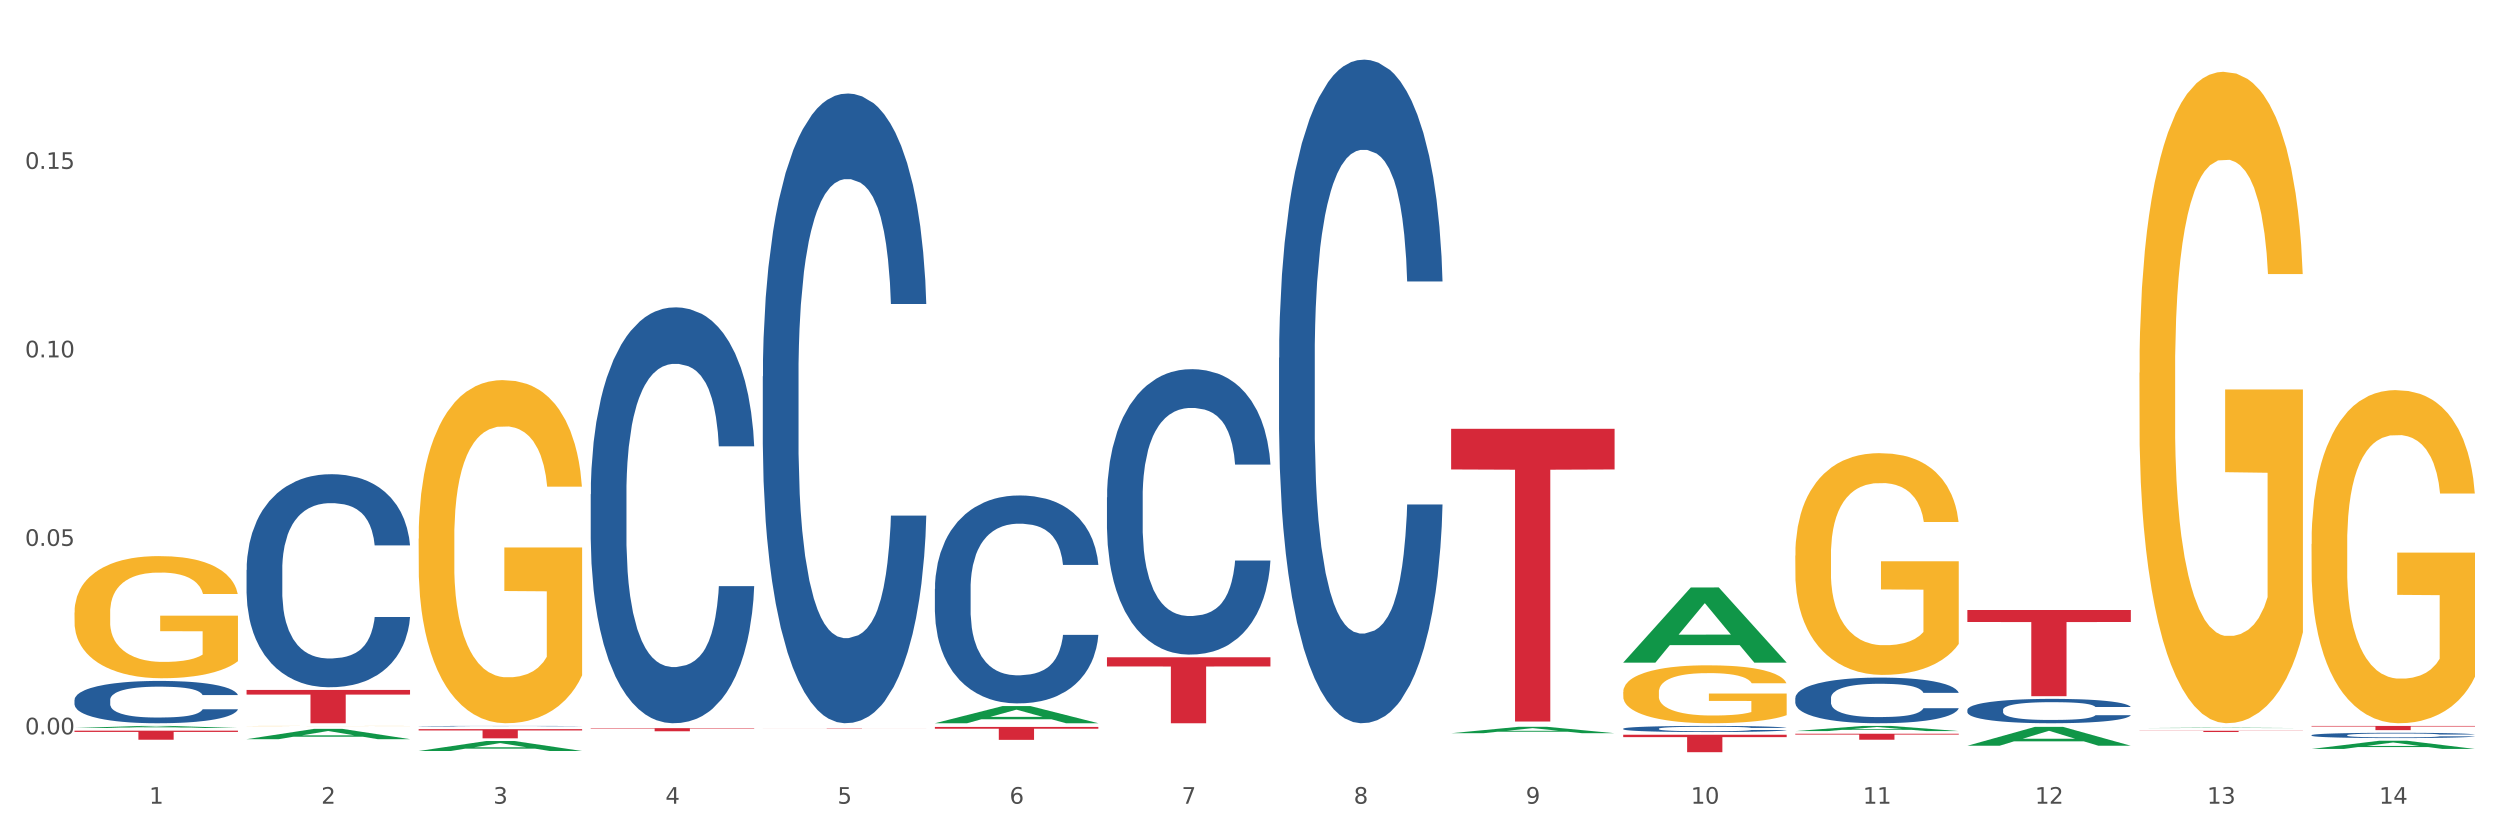 <?xml version="1.0" encoding="utf-8" standalone="no"?>
<!DOCTYPE svg PUBLIC "-//W3C//DTD SVG 1.1//EN"
  "http://www.w3.org/Graphics/SVG/1.1/DTD/svg11.dtd">
<svg xmlns:xlink="http://www.w3.org/1999/xlink" width="1080pt" height="360pt" viewBox="0 0 1080 360" xmlns="http://www.w3.org/2000/svg" version="1.1">
 <rect x="0" y="0" width="1080" height="360" fill="#333333" stroke="none"/>
 <defs>
  <style type="text/css">*{stroke-linejoin: round; stroke-linecap: butt}</style>
 </defs>
 <g id="figure_1">
  <g id="patch_1">
   <path d="M 0 360 
L 1080 360 
L 1080 0 
L 0 0 
z
" style="fill: #ffffff; stroke: #ffffff; stroke-linejoin: miter"/>
  </g>
  <g id="axes_1">
   <g id="matplotlib.axis_1">
    <g id="xtick_1">
     <g id="text_1">
      <!-- 1 -->
      <g style="fill: #4d4d4d" transform="translate(64.432 347.204) scale(0.096 -0.096)">
       <defs>
        <path id="DejaVuSans-31" d="M 794 531 
L 1825 531 
L 1825 4091 
L 703 3866 
L 703 4441 
L 1819 4666 
L 2450 4666 
L 2450 531 
L 3481 531 
L 3481 0 
L 794 0 
L 794 531 
z
" transform="scale(0.016)"/>
       </defs>
       <use xlink:href="#DejaVuSans-31"/>
      </g>
     </g>
    </g>
    <g id="xtick_2">
     <g id="text_2">
      <!-- 2 -->
      <g style="fill: #4d4d4d" transform="translate(138.771 347.204) scale(0.096 -0.096)">
       <defs>
        <path id="DejaVuSans-32" d="M 1228 531 
L 3431 531 
L 3431 0 
L 469 0 
L 469 531 
Q 828 903 1448 1529 
Q 2069 2156 2228 2338 
Q 2531 2678 2651 2914 
Q 2772 3150 2772 3378 
Q 2772 3750 2511 3984 
Q 2250 4219 1831 4219 
Q 1534 4219 1204 4116 
Q 875 4013 500 3803 
L 500 4441 
Q 881 4594 1212 4672 
Q 1544 4750 1819 4750 
Q 2544 4750 2975 4387 
Q 3406 4025 3406 3419 
Q 3406 3131 3298 2873 
Q 3191 2616 2906 2266 
Q 2828 2175 2409 1742 
Q 1991 1309 1228 531 
z
" transform="scale(0.016)"/>
       </defs>
       <use xlink:href="#DejaVuSans-32"/>
      </g>
     </g>
    </g>
    <g id="xtick_3">
     <g id="text_3">
      <!-- 3 -->
      <g style="fill: #4d4d4d" transform="translate(213.109 347.204) scale(0.096 -0.096)">
       <defs>
        <path id="DejaVuSans-33" d="M 2597 2516 
Q 3050 2419 3304 2112 
Q 3559 1806 3559 1356 
Q 3559 666 3084 287 
Q 2609 -91 1734 -91 
Q 1441 -91 1130 -33 
Q 819 25 488 141 
L 488 750 
Q 750 597 1062 519 
Q 1375 441 1716 441 
Q 2309 441 2620 675 
Q 2931 909 2931 1356 
Q 2931 1769 2642 2001 
Q 2353 2234 1838 2234 
L 1294 2234 
L 1294 2753 
L 1863 2753 
Q 2328 2753 2575 2939 
Q 2822 3125 2822 3475 
Q 2822 3834 2567 4026 
Q 2313 4219 1838 4219 
Q 1578 4219 1281 4162 
Q 984 4106 628 3988 
L 628 4550 
Q 988 4650 1302 4700 
Q 1616 4750 1894 4750 
Q 2613 4750 3031 4423 
Q 3450 4097 3450 3541 
Q 3450 3153 3228 2886 
Q 3006 2619 2597 2516 
z
" transform="scale(0.016)"/>
       </defs>
       <use xlink:href="#DejaVuSans-33"/>
      </g>
     </g>
    </g>
    <g id="xtick_4">
     <g id="text_4">
      <!-- 4 -->
      <g style="fill: #4d4d4d" transform="translate(287.448 347.204) scale(0.096 -0.096)">
       <defs>
        <path id="DejaVuSans-34" d="M 2419 4116 
L 825 1625 
L 2419 1625 
L 2419 4116 
z
M 2253 4666 
L 3047 4666 
L 3047 1625 
L 3713 1625 
L 3713 1100 
L 3047 1100 
L 3047 0 
L 2419 0 
L 2419 1100 
L 313 1100 
L 313 1709 
L 2253 4666 
z
" transform="scale(0.016)"/>
       </defs>
       <use xlink:href="#DejaVuSans-34"/>
      </g>
     </g>
    </g>
    <g id="xtick_5">
     <g id="text_5">
      <!-- 5 -->
      <g style="fill: #4d4d4d" transform="translate(361.787 347.204) scale(0.096 -0.096)">
       <defs>
        <path id="DejaVuSans-35" d="M 691 4666 
L 3169 4666 
L 3169 4134 
L 1269 4134 
L 1269 2991 
Q 1406 3038 1543 3061 
Q 1681 3084 1819 3084 
Q 2600 3084 3056 2656 
Q 3513 2228 3513 1497 
Q 3513 744 3044 326 
Q 2575 -91 1722 -91 
Q 1428 -91 1123 -41 
Q 819 9 494 109 
L 494 744 
Q 775 591 1075 516 
Q 1375 441 1709 441 
Q 2250 441 2565 725 
Q 2881 1009 2881 1497 
Q 2881 1984 2565 2268 
Q 2250 2553 1709 2553 
Q 1456 2553 1204 2497 
Q 953 2441 691 2322 
L 691 4666 
z
" transform="scale(0.016)"/>
       </defs>
       <use xlink:href="#DejaVuSans-35"/>
      </g>
     </g>
    </g>
    <g id="xtick_6">
     <g id="text_6">
      <!-- 6 -->
      <g style="fill: #4d4d4d" transform="translate(436.125 347.204) scale(0.096 -0.096)">
       <defs>
        <path id="DejaVuSans-36" d="M 2113 2584 
Q 1688 2584 1439 2293 
Q 1191 2003 1191 1497 
Q 1191 994 1439 701 
Q 1688 409 2113 409 
Q 2538 409 2786 701 
Q 3034 994 3034 1497 
Q 3034 2003 2786 2293 
Q 2538 2584 2113 2584 
z
M 3366 4563 
L 3366 3988 
Q 3128 4100 2886 4159 
Q 2644 4219 2406 4219 
Q 1781 4219 1451 3797 
Q 1122 3375 1075 2522 
Q 1259 2794 1537 2939 
Q 1816 3084 2150 3084 
Q 2853 3084 3261 2657 
Q 3669 2231 3669 1497 
Q 3669 778 3244 343 
Q 2819 -91 2113 -91 
Q 1303 -91 875 529 
Q 447 1150 447 2328 
Q 447 3434 972 4092 
Q 1497 4750 2381 4750 
Q 2619 4750 2861 4703 
Q 3103 4656 3366 4563 
z
" transform="scale(0.016)"/>
       </defs>
       <use xlink:href="#DejaVuSans-36"/>
      </g>
     </g>
    </g>
    <g id="xtick_7">
     <g id="text_7">
      <!-- 7 -->
      <g style="fill: #4d4d4d" transform="translate(510.464 347.204) scale(0.096 -0.096)">
       <defs>
        <path id="DejaVuSans-37" d="M 525 4666 
L 3525 4666 
L 3525 4397 
L 1831 0 
L 1172 0 
L 2766 4134 
L 525 4134 
L 525 4666 
z
" transform="scale(0.016)"/>
       </defs>
       <use xlink:href="#DejaVuSans-37"/>
      </g>
     </g>
    </g>
    <g id="xtick_8">
     <g id="text_8">
      <!-- 8 -->
      <g style="fill: #4d4d4d" transform="translate(584.803 347.204) scale(0.096 -0.096)">
       <defs>
        <path id="DejaVuSans-38" d="M 2034 2216 
Q 1584 2216 1326 1975 
Q 1069 1734 1069 1313 
Q 1069 891 1326 650 
Q 1584 409 2034 409 
Q 2484 409 2743 651 
Q 3003 894 3003 1313 
Q 3003 1734 2745 1975 
Q 2488 2216 2034 2216 
z
M 1403 2484 
Q 997 2584 770 2862 
Q 544 3141 544 3541 
Q 544 4100 942 4425 
Q 1341 4750 2034 4750 
Q 2731 4750 3128 4425 
Q 3525 4100 3525 3541 
Q 3525 3141 3298 2862 
Q 3072 2584 2669 2484 
Q 3125 2378 3379 2068 
Q 3634 1759 3634 1313 
Q 3634 634 3220 271 
Q 2806 -91 2034 -91 
Q 1263 -91 848 271 
Q 434 634 434 1313 
Q 434 1759 690 2068 
Q 947 2378 1403 2484 
z
M 1172 3481 
Q 1172 3119 1398 2916 
Q 1625 2713 2034 2713 
Q 2441 2713 2670 2916 
Q 2900 3119 2900 3481 
Q 2900 3844 2670 4047 
Q 2441 4250 2034 4250 
Q 1625 4250 1398 4047 
Q 1172 3844 1172 3481 
z
" transform="scale(0.016)"/>
       </defs>
       <use xlink:href="#DejaVuSans-38"/>
      </g>
     </g>
    </g>
    <g id="xtick_9">
     <g id="text_9">
      <!-- 9 -->
      <g style="fill: #4d4d4d" transform="translate(659.142 347.204) scale(0.096 -0.096)">
       <defs>
        <path id="DejaVuSans-39" d="M 703 97 
L 703 672 
Q 941 559 1184 500 
Q 1428 441 1663 441 
Q 2288 441 2617 861 
Q 2947 1281 2994 2138 
Q 2813 1869 2534 1725 
Q 2256 1581 1919 1581 
Q 1219 1581 811 2004 
Q 403 2428 403 3163 
Q 403 3881 828 4315 
Q 1253 4750 1959 4750 
Q 2769 4750 3195 4129 
Q 3622 3509 3622 2328 
Q 3622 1225 3098 567 
Q 2575 -91 1691 -91 
Q 1453 -91 1209 -44 
Q 966 3 703 97 
z
M 1959 2075 
Q 2384 2075 2632 2365 
Q 2881 2656 2881 3163 
Q 2881 3666 2632 3958 
Q 2384 4250 1959 4250 
Q 1534 4250 1286 3958 
Q 1038 3666 1038 3163 
Q 1038 2656 1286 2365 
Q 1534 2075 1959 2075 
z
" transform="scale(0.016)"/>
       </defs>
       <use xlink:href="#DejaVuSans-39"/>
      </g>
     </g>
    </g>
    <g id="xtick_10">
     <g id="text_10">
      <!-- 10 -->
      <g style="fill: #4d4d4d" transform="translate(730.426 347.204) scale(0.096 -0.096)">
       <defs>
        <path id="DejaVuSans-30" d="M 2034 4250 
Q 1547 4250 1301 3770 
Q 1056 3291 1056 2328 
Q 1056 1369 1301 889 
Q 1547 409 2034 409 
Q 2525 409 2770 889 
Q 3016 1369 3016 2328 
Q 3016 3291 2770 3770 
Q 2525 4250 2034 4250 
z
M 2034 4750 
Q 2819 4750 3233 4129 
Q 3647 3509 3647 2328 
Q 3647 1150 3233 529 
Q 2819 -91 2034 -91 
Q 1250 -91 836 529 
Q 422 1150 422 2328 
Q 422 3509 836 4129 
Q 1250 4750 2034 4750 
z
" transform="scale(0.016)"/>
       </defs>
       <use xlink:href="#DejaVuSans-31"/>
       <use xlink:href="#DejaVuSans-30" transform="translate(63.623 0)"/>
      </g>
     </g>
    </g>
    <g id="xtick_11">
     <g id="text_11">
      <!-- 11 -->
      <g style="fill: #4d4d4d" transform="translate(804.765 347.204) scale(0.096 -0.096)">
       <use xlink:href="#DejaVuSans-31"/>
       <use xlink:href="#DejaVuSans-31" transform="translate(63.623 0)"/>
      </g>
     </g>
    </g>
    <g id="xtick_12">
     <g id="text_12">
      <!-- 12 -->
      <g style="fill: #4d4d4d" transform="translate(879.104 347.204) scale(0.096 -0.096)">
       <use xlink:href="#DejaVuSans-31"/>
       <use xlink:href="#DejaVuSans-32" transform="translate(63.623 0)"/>
      </g>
     </g>
    </g>
    <g id="xtick_13">
     <g id="text_13">
      <!-- 13 -->
      <g style="fill: #4d4d4d" transform="translate(953.442 347.204) scale(0.096 -0.096)">
       <use xlink:href="#DejaVuSans-31"/>
       <use xlink:href="#DejaVuSans-33" transform="translate(63.623 0)"/>
      </g>
     </g>
    </g>
    <g id="xtick_14">
     <g id="text_14">
      <!-- 14 -->
      <g style="fill: #4d4d4d" transform="translate(1027.781 347.204) scale(0.096 -0.096)">
       <use xlink:href="#DejaVuSans-31"/>
       <use xlink:href="#DejaVuSans-34" transform="translate(63.623 0)"/>
      </g>
     </g>
    </g>
    <g id="xtick_15"/>
    <g id="xtick_16"/>
    <g id="xtick_17"/>
    <g id="xtick_18"/>
    <g id="xtick_19"/>
    <g id="xtick_20"/>
    <g id="xtick_21"/>
    <g id="xtick_22"/>
    <g id="xtick_23"/>
    <g id="xtick_24"/>
    <g id="xtick_25"/>
    <g id="xtick_26"/>
    <g id="xtick_27"/>
   </g>
   <g id="matplotlib.axis_2">
    <g id="ytick_1">
     <g id="text_15">
      <!-- 0.00 -->
      <g style="fill: #4d4d4d" transform="translate(10.8 317.243) scale(0.096 -0.096)">
       <defs>
        <path id="DejaVuSans-2e" d="M 684 794 
L 1344 794 
L 1344 0 
L 684 0 
L 684 794 
z
" transform="scale(0.016)"/>
       </defs>
       <use xlink:href="#DejaVuSans-30"/>
       <use xlink:href="#DejaVuSans-2e" transform="translate(63.623 0)"/>
       <use xlink:href="#DejaVuSans-30" transform="translate(95.41 0)"/>
       <use xlink:href="#DejaVuSans-30" transform="translate(159.033 0)"/>
      </g>
     </g>
    </g>
    <g id="ytick_2">
     <g id="text_16">
      <!-- 0.05 -->
      <g style="fill: #4d4d4d" transform="translate(10.8 235.813) scale(0.096 -0.096)">
       <use xlink:href="#DejaVuSans-30"/>
       <use xlink:href="#DejaVuSans-2e" transform="translate(63.623 0)"/>
       <use xlink:href="#DejaVuSans-30" transform="translate(95.41 0)"/>
       <use xlink:href="#DejaVuSans-35" transform="translate(159.033 0)"/>
      </g>
     </g>
    </g>
    <g id="ytick_3">
     <g id="text_17">
      <!-- 0.10 -->
      <g style="fill: #4d4d4d" transform="translate(10.8 154.384) scale(0.096 -0.096)">
       <use xlink:href="#DejaVuSans-30"/>
       <use xlink:href="#DejaVuSans-2e" transform="translate(63.623 0)"/>
       <use xlink:href="#DejaVuSans-31" transform="translate(95.41 0)"/>
       <use xlink:href="#DejaVuSans-30" transform="translate(159.033 0)"/>
      </g>
     </g>
    </g>
    <g id="ytick_4">
     <g id="text_18">
      <!-- 0.15 -->
      <g style="fill: #4d4d4d" transform="translate(10.8 72.954) scale(0.096 -0.096)">
       <use xlink:href="#DejaVuSans-30"/>
       <use xlink:href="#DejaVuSans-2e" transform="translate(63.623 0)"/>
       <use xlink:href="#DejaVuSans-31" transform="translate(95.41 0)"/>
       <use xlink:href="#DejaVuSans-35" transform="translate(159.033 0)"/>
      </g>
     </g>
    </g>
    <g id="ytick_5"/>
    <g id="ytick_6"/>
    <g id="ytick_7"/>
    <g id="ytick_8"/>
   </g>
   <g id="PolyCollection_1">
    <path d="M 32.175 314.5 
L 32.248 314.499 
L 61.37 313.596 
L 73.456 313.596 
L 102.797 314.502 
L 88.818 314.502 
L 82.484 314.291 
L 52.415 314.291 
L 52.197 314.294 
L 46.081 314.502 
L 32.175 314.502 
L 32.175 314.5 
L 56.201 314.165 
L 78.698 314.164 
L 67.559 313.789 
L 67.413 313.787 
L 67.267 313.79 
L 56.128 314.164 
L 56.201 314.165 
L 32.175 314.5 
z
" clip-path="url(#pe77078dd0e)" style="fill: #109648"/>
    <path d="M 329.53 314.781 
L 400.152 314.781 
L 400.152 314.8 
L 372.371 314.8 
L 372.371 314.922 
L 357.143 314.922 
L 357.143 314.8 
L 329.53 314.8 
L 329.53 314.781 
L 329.53 314.781 
z
" clip-path="url(#pe77078dd0e)" style="fill: #d62839"/>
    <path d="M 403.869 314.028 
L 474.49 314.028 
L 474.49 314.807 
L 446.71 314.813 
L 446.71 319.636 
L 431.481 319.636 
L 431.481 314.813 
L 403.869 314.807 
L 403.869 314.033 
L 403.869 314.028 
z
" clip-path="url(#pe77078dd0e)" style="fill: #d62839"/>
    <path d="M 478.207 283.944 
L 548.829 283.944 
L 548.829 287.905 
L 521.049 287.932 
L 521.049 312.444 
L 505.82 312.444 
L 505.82 287.932 
L 478.207 287.905 
L 478.207 283.971 
L 478.207 283.944 
z
" clip-path="url(#pe77078dd0e)" style="fill: #d62839"/>
    <path d="M 626.885 185.228 
L 697.506 185.228 
L 697.506 202.803 
L 669.726 202.921 
L 669.726 311.694 
L 654.497 311.694 
L 654.497 202.921 
L 626.885 202.803 
L 626.885 185.347 
L 626.885 185.228 
z
" clip-path="url(#pe77078dd0e)" style="fill: #d62839"/>
    <path d="M 701.223 317.393 
L 771.845 317.393 
L 771.845 318.443 
L 744.065 318.45 
L 744.065 324.95 
L 728.836 324.95 
L 728.836 318.45 
L 701.223 318.443 
L 701.223 317.4 
L 701.223 317.393 
z
" clip-path="url(#pe77078dd0e)" style="fill: #d62839"/>
    <path d="M 775.562 316.977 
L 846.184 316.977 
L 846.184 317.337 
L 818.404 317.339 
L 818.404 319.565 
L 803.175 319.565 
L 803.175 317.339 
L 775.562 317.337 
L 775.562 316.98 
L 775.562 316.977 
z
" clip-path="url(#pe77078dd0e)" style="fill: #d62839"/>
    <path d="M 849.901 263.525 
L 920.523 263.525 
L 920.523 268.7 
L 892.742 268.735 
L 892.742 300.762 
L 877.514 300.762 
L 877.514 268.735 
L 849.901 268.7 
L 849.901 263.56 
L 849.901 263.525 
z
" clip-path="url(#pe77078dd0e)" style="fill: #d62839"/>
    <path d="M 924.24 315.687 
L 994.861 315.687 
L 994.861 315.763 
L 967.081 315.763 
L 967.081 316.232 
L 951.852 316.232 
L 951.852 315.763 
L 924.24 315.763 
L 924.24 315.688 
L 924.24 315.687 
z
" clip-path="url(#pe77078dd0e)" style="fill: #d62839"/>
    <path d="M 998.578 313.596 
L 1069.2 313.596 
L 1069.2 313.848 
L 1041.42 313.85 
L 1041.42 315.411 
L 1026.191 315.411 
L 1026.191 313.85 
L 998.578 313.848 
L 998.578 313.597 
L 998.578 313.596 
z
" clip-path="url(#pe77078dd0e)" style="fill: #d62839"/>
    <path d="M 255.191 314.557 
L 325.813 314.557 
L 325.813 314.746 
L 298.033 314.747 
L 298.033 315.921 
L 282.804 315.921 
L 282.804 314.747 
L 255.191 314.746 
L 255.191 314.558 
L 255.191 314.557 
z
" clip-path="url(#pe77078dd0e)" style="fill: #d62839"/>
    <path d="M 106.514 246.211 
L 106.597 246.127 
L 106.597 243.773 
L 106.848 240.579 
L 107.766 234.694 
L 108.935 230.239 
L 110.938 225.027 
L 112.023 222.841 
L 113.442 220.403 
L 116.364 216.452 
L 119.703 213.09 
L 122.04 211.24 
L 123.794 210.063 
L 127.717 207.962 
L 129.971 207.037 
L 132.308 206.28 
L 134.312 205.776 
L 137.651 205.188 
L 140.322 204.935 
L 143.411 204.851 
L 145.998 204.935 
L 149.421 205.272 
L 154.43 206.28 
L 156.35 206.869 
L 158.937 207.878 
L 161.609 209.223 
L 163.779 210.568 
L 166.283 212.501 
L 168.871 215.023 
L 171.376 218.218 
L 173.129 221.16 
L 174.548 224.27 
L 175.8 228.053 
L 176.718 232.172 
L 177.135 235.619 
L 161.859 235.619 
L 161.442 232.508 
L 160.607 229.146 
L 159.772 226.876 
L 158.854 225.027 
L 157.435 222.925 
L 156.183 221.58 
L 154.096 219.983 
L 152.176 218.974 
L 150.59 218.386 
L 148.67 217.881 
L 144.579 217.377 
L 141.658 217.377 
L 139.821 217.545 
L 137.567 217.965 
L 135.647 218.554 
L 133.393 219.563 
L 131.64 220.655 
L 129.887 222.084 
L 128.886 223.093 
L 127.383 224.943 
L 126.381 226.456 
L 125.046 229.062 
L 124.294 230.911 
L 122.959 235.703 
L 122.374 239.234 
L 122.124 241.671 
L 121.957 244.362 
L 121.957 257.476 
L 122.458 263.36 
L 122.875 265.882 
L 123.543 268.74 
L 124.795 272.439 
L 126.632 276.054 
L 128.552 278.66 
L 130.138 280.257 
L 131.64 281.434 
L 133.143 282.359 
L 134.979 283.199 
L 136.482 283.704 
L 138.736 284.208 
L 141.407 284.46 
L 143.494 284.46 
L 147.751 284.04 
L 149.671 283.62 
L 151.508 283.031 
L 153.511 282.106 
L 155.097 281.098 
L 156.016 280.341 
L 157.518 278.744 
L 158.687 277.063 
L 159.689 275.129 
L 160.357 273.448 
L 161.108 270.926 
L 161.692 268.068 
L 161.859 266.555 
L 177.135 266.555 
L 176.802 269.581 
L 176.217 272.523 
L 175.049 276.474 
L 174.13 278.744 
L 172.711 281.518 
L 171.209 283.872 
L 169.122 286.478 
L 167.202 288.411 
L 165.198 290.093 
L 163.028 291.606 
L 159.104 293.707 
L 157.685 294.296 
L 154.68 295.305 
L 152.343 295.893 
L 148.92 296.481 
L 145.414 296.818 
L 141.741 296.902 
L 138.486 296.734 
L 134.896 296.229 
L 132.642 295.725 
L 130.138 294.968 
L 127.216 293.791 
L 124.461 292.362 
L 121.874 290.681 
L 119.453 288.748 
L 117.199 286.562 
L 114.277 282.947 
L 112.107 279.416 
L 110.521 276.138 
L 109.435 273.364 
L 108.35 269.833 
L 107.766 267.395 
L 106.848 261.511 
L 106.514 256.046 
L 106.514 246.211 
z
" clip-path="url(#pe77078dd0e)" style="fill: #255c99"/>
    <path d="M 255.191 213.5 
L 255.275 213.336 
L 255.275 208.742 
L 255.525 202.506 
L 256.443 191.02 
L 257.612 182.324 
L 259.615 172.15 
L 260.701 167.884 
L 262.12 163.126 
L 265.041 155.414 
L 268.381 148.85 
L 270.718 145.24 
L 272.471 142.943 
L 276.394 138.841 
L 278.648 137.036 
L 280.986 135.559 
L 282.989 134.575 
L 286.328 133.426 
L 288.999 132.934 
L 292.088 132.77 
L 294.676 132.934 
L 298.098 133.59 
L 303.107 135.559 
L 305.027 136.708 
L 307.615 138.677 
L 310.286 141.302 
L 312.457 143.928 
L 314.961 147.702 
L 317.549 152.624 
L 320.053 158.859 
L 321.806 164.602 
L 323.225 170.674 
L 324.477 178.058 
L 325.396 186.098 
L 325.813 192.825 
L 310.537 192.825 
L 310.119 186.754 
L 309.284 180.191 
L 308.45 175.76 
L 307.531 172.15 
L 306.112 168.048 
L 304.86 165.423 
L 302.773 162.305 
L 300.853 160.336 
L 299.267 159.188 
L 297.347 158.203 
L 293.257 157.219 
L 290.335 157.219 
L 288.499 157.547 
L 286.245 158.367 
L 284.325 159.516 
L 282.071 161.485 
L 280.318 163.618 
L 278.565 166.407 
L 277.563 168.376 
L 276.06 171.986 
L 275.059 174.94 
L 273.723 180.027 
L 272.972 183.636 
L 271.636 192.989 
L 271.052 199.881 
L 270.801 204.64 
L 270.634 209.89 
L 270.634 235.488 
L 271.135 246.974 
L 271.553 251.896 
L 272.22 257.475 
L 273.473 264.695 
L 275.309 271.751 
L 277.229 276.838 
L 278.815 279.955 
L 280.318 282.252 
L 281.82 284.057 
L 283.657 285.698 
L 285.159 286.683 
L 287.413 287.667 
L 290.085 288.16 
L 292.172 288.16 
L 296.429 287.339 
L 298.349 286.519 
L 300.185 285.37 
L 302.189 283.565 
L 303.775 281.596 
L 304.693 280.119 
L 306.196 277.002 
L 307.364 273.72 
L 308.366 269.946 
L 309.034 266.664 
L 309.785 261.742 
L 310.37 256.163 
L 310.537 253.209 
L 325.813 253.209 
L 325.479 259.116 
L 324.895 264.859 
L 323.726 272.571 
L 322.808 277.002 
L 321.389 282.416 
L 319.886 287.011 
L 317.799 292.098 
L 315.879 295.872 
L 313.876 299.153 
L 311.705 302.107 
L 307.782 306.209 
L 306.363 307.358 
L 303.358 309.327 
L 301.02 310.475 
L 297.598 311.624 
L 294.092 312.28 
L 290.419 312.444 
L 287.163 312.116 
L 283.573 311.132 
L 281.32 310.147 
L 278.815 308.67 
L 275.893 306.373 
L 273.139 303.584 
L 270.551 300.302 
L 268.13 296.528 
L 265.876 292.262 
L 262.955 285.206 
L 260.784 278.314 
L 259.198 271.915 
L 258.113 266.5 
L 257.028 259.608 
L 256.443 254.85 
L 255.525 243.364 
L 255.191 232.698 
L 255.191 213.5 
z
" clip-path="url(#pe77078dd0e)" style="fill: #255c99"/>
    <path d="M 329.53 162.63 
L 329.613 162.381 
L 329.613 155.425 
L 329.864 145.984 
L 330.782 128.592 
L 331.951 115.425 
L 333.954 100.021 
L 335.039 93.561 
L 336.458 86.356 
L 339.38 74.679 
L 342.719 64.741 
L 345.057 59.275 
L 346.81 55.797 
L 350.733 49.586 
L 352.987 46.853 
L 355.324 44.617 
L 357.328 43.126 
L 360.667 41.387 
L 363.338 40.642 
L 366.427 40.393 
L 369.015 40.642 
L 372.437 41.635 
L 377.446 44.617 
L 379.366 46.356 
L 381.954 49.337 
L 384.625 53.313 
L 386.795 57.288 
L 389.3 63.002 
L 391.887 70.456 
L 394.392 79.897 
L 396.145 88.592 
L 397.564 97.785 
L 398.816 108.965 
L 399.734 121.139 
L 400.152 131.325 
L 384.875 131.325 
L 384.458 122.133 
L 383.623 112.195 
L 382.788 105.487 
L 381.87 100.021 
L 380.451 93.81 
L 379.199 89.834 
L 377.112 85.114 
L 375.192 82.133 
L 373.606 80.393 
L 371.686 78.903 
L 367.595 77.412 
L 364.674 77.412 
L 362.837 77.909 
L 360.583 79.151 
L 358.663 80.89 
L 356.41 83.872 
L 354.656 87.102 
L 352.903 91.325 
L 351.902 94.307 
L 350.399 99.772 
L 349.397 104.245 
L 348.062 111.946 
L 347.31 117.412 
L 345.975 131.574 
L 345.391 142.009 
L 345.14 149.214 
L 344.973 157.164 
L 344.973 195.922 
L 345.474 213.313 
L 345.891 220.767 
L 346.559 229.214 
L 347.811 240.146 
L 349.648 250.829 
L 351.568 258.531 
L 353.154 263.252 
L 354.656 266.73 
L 356.159 269.463 
L 357.996 271.947 
L 359.498 273.438 
L 361.752 274.929 
L 364.423 275.674 
L 366.51 275.674 
L 370.768 274.432 
L 372.688 273.189 
L 374.524 271.45 
L 376.528 268.717 
L 378.114 265.736 
L 379.032 263.5 
L 380.534 258.779 
L 381.703 253.81 
L 382.705 248.096 
L 383.373 243.127 
L 384.124 235.674 
L 384.708 227.226 
L 384.875 222.754 
L 400.152 222.754 
L 399.818 231.699 
L 399.233 240.394 
L 398.065 252.071 
L 397.146 258.779 
L 395.727 266.978 
L 394.225 273.935 
L 392.138 281.637 
L 390.218 287.351 
L 388.214 292.32 
L 386.044 296.792 
L 382.121 303.003 
L 380.701 304.742 
L 377.696 307.724 
L 375.359 309.463 
L 371.936 311.202 
L 368.43 312.196 
L 364.757 312.444 
L 361.502 311.947 
L 357.912 310.457 
L 355.658 308.966 
L 353.154 306.73 
L 350.232 303.252 
L 347.477 299.028 
L 344.89 294.059 
L 342.469 288.345 
L 340.215 281.885 
L 337.293 271.202 
L 335.123 260.767 
L 333.537 251.078 
L 332.452 242.879 
L 331.366 232.444 
L 330.782 225.239 
L 329.864 207.848 
L 329.53 191.698 
L 329.53 162.63 
z
" clip-path="url(#pe77078dd0e)" style="fill: #255c99"/>
    <path d="M 403.869 254.4 
L 403.952 254.318 
L 403.952 252.021 
L 404.202 248.903 
L 405.121 243.16 
L 406.289 238.812 
L 408.293 233.725 
L 409.378 231.592 
L 410.797 229.213 
L 413.719 225.357 
L 417.058 222.075 
L 419.395 220.27 
L 421.148 219.121 
L 425.072 217.07 
L 427.326 216.168 
L 429.663 215.429 
L 431.666 214.937 
L 435.006 214.363 
L 437.677 214.117 
L 440.766 214.035 
L 443.353 214.117 
L 446.776 214.445 
L 451.785 215.429 
L 453.704 216.004 
L 456.292 216.988 
L 458.964 218.301 
L 461.134 219.614 
L 463.638 221.501 
L 466.226 223.962 
L 468.73 227.08 
L 470.483 229.951 
L 471.903 232.987 
L 473.155 236.679 
L 474.073 240.699 
L 474.49 244.063 
L 459.214 244.063 
L 458.797 241.027 
L 457.962 237.745 
L 457.127 235.53 
L 456.209 233.725 
L 454.79 231.674 
L 453.538 230.361 
L 451.451 228.802 
L 449.531 227.818 
L 447.945 227.244 
L 446.025 226.751 
L 441.934 226.259 
L 439.012 226.259 
L 437.176 226.423 
L 434.922 226.833 
L 433.002 227.408 
L 430.748 228.392 
L 428.995 229.459 
L 427.242 230.854 
L 426.24 231.838 
L 424.738 233.643 
L 423.736 235.12 
L 422.401 237.663 
L 421.649 239.468 
L 420.314 244.145 
L 419.729 247.59 
L 419.479 249.97 
L 419.312 252.595 
L 419.312 265.394 
L 419.813 271.137 
L 420.23 273.598 
L 420.898 276.388 
L 422.15 279.998 
L 423.987 283.526 
L 425.907 286.069 
L 427.493 287.628 
L 428.995 288.776 
L 430.498 289.679 
L 432.334 290.499 
L 433.837 290.992 
L 436.091 291.484 
L 438.762 291.73 
L 440.849 291.73 
L 445.106 291.32 
L 447.026 290.91 
L 448.863 290.335 
L 450.866 289.433 
L 452.452 288.448 
L 453.371 287.71 
L 454.873 286.151 
L 456.042 284.51 
L 457.044 282.623 
L 457.711 280.982 
L 458.463 278.521 
L 459.047 275.731 
L 459.214 274.255 
L 474.49 274.255 
L 474.156 277.208 
L 473.572 280.08 
L 472.403 283.936 
L 471.485 286.151 
L 470.066 288.858 
L 468.563 291.156 
L 466.477 293.699 
L 464.557 295.586 
L 462.553 297.227 
L 460.383 298.704 
L 456.459 300.755 
L 455.04 301.329 
L 452.035 302.314 
L 449.698 302.888 
L 446.275 303.462 
L 442.769 303.79 
L 439.096 303.872 
L 435.84 303.708 
L 432.251 303.216 
L 429.997 302.724 
L 427.493 301.985 
L 424.571 300.837 
L 421.816 299.442 
L 419.228 297.801 
L 416.808 295.914 
L 414.554 293.781 
L 411.632 290.253 
L 409.462 286.807 
L 407.875 283.608 
L 406.79 280.9 
L 405.705 277.454 
L 405.121 275.075 
L 404.202 269.332 
L 403.869 263.999 
L 403.869 254.4 
z
" clip-path="url(#pe77078dd0e)" style="fill: #255c99"/>
    <path d="M 478.207 214.884 
L 478.291 214.771 
L 478.291 211.618 
L 478.541 207.338 
L 479.459 199.455 
L 480.628 193.486 
L 482.632 186.504 
L 483.717 183.576 
L 485.136 180.31 
L 488.058 175.017 
L 491.397 170.512 
L 493.734 168.034 
L 495.487 166.458 
L 499.41 163.642 
L 501.664 162.403 
L 504.002 161.39 
L 506.005 160.714 
L 509.344 159.926 
L 512.016 159.588 
L 515.104 159.475 
L 517.692 159.588 
L 521.115 160.038 
L 526.123 161.39 
L 528.043 162.178 
L 530.631 163.53 
L 533.302 165.331 
L 535.473 167.133 
L 537.977 169.724 
L 540.565 173.102 
L 543.069 177.382 
L 544.822 181.323 
L 546.241 185.49 
L 547.493 190.558 
L 548.412 196.076 
L 548.829 200.694 
L 533.553 200.694 
L 533.135 196.527 
L 532.301 192.022 
L 531.466 188.981 
L 530.548 186.504 
L 529.128 183.688 
L 527.876 181.886 
L 525.789 179.747 
L 523.869 178.395 
L 522.283 177.607 
L 520.363 176.931 
L 516.273 176.255 
L 513.351 176.255 
L 511.515 176.481 
L 509.261 177.044 
L 507.341 177.832 
L 505.087 179.184 
L 503.334 180.648 
L 501.581 182.562 
L 500.579 183.914 
L 499.077 186.391 
L 498.075 188.418 
L 496.739 191.909 
L 495.988 194.387 
L 494.652 200.806 
L 494.068 205.536 
L 493.818 208.802 
L 493.651 212.406 
L 493.651 229.975 
L 494.151 237.858 
L 494.569 241.237 
L 495.237 245.066 
L 496.489 250.021 
L 498.325 254.863 
L 500.245 258.355 
L 501.831 260.494 
L 503.334 262.071 
L 504.837 263.31 
L 506.673 264.436 
L 508.176 265.112 
L 510.429 265.787 
L 513.101 266.125 
L 515.188 266.125 
L 519.445 265.562 
L 521.365 264.999 
L 523.202 264.211 
L 525.205 262.972 
L 526.791 261.621 
L 527.709 260.607 
L 529.212 258.467 
L 530.381 256.215 
L 531.382 253.625 
L 532.05 251.372 
L 532.801 247.994 
L 533.386 244.165 
L 533.553 242.138 
L 548.829 242.138 
L 548.495 246.192 
L 547.911 250.133 
L 546.742 255.427 
L 545.824 258.467 
L 544.405 262.184 
L 542.902 265.337 
L 540.815 268.828 
L 538.895 271.418 
L 536.892 273.671 
L 534.721 275.698 
L 530.798 278.513 
L 529.379 279.302 
L 526.374 280.653 
L 524.036 281.442 
L 520.614 282.23 
L 517.108 282.68 
L 513.435 282.793 
L 510.179 282.568 
L 506.59 281.892 
L 504.336 281.216 
L 501.831 280.203 
L 498.91 278.626 
L 496.155 276.712 
L 493.567 274.459 
L 491.146 271.869 
L 488.892 268.941 
L 485.971 264.098 
L 483.8 259.368 
L 482.214 254.976 
L 481.129 251.26 
L 480.044 246.53 
L 479.459 243.264 
L 478.541 235.38 
L 478.207 228.06 
L 478.207 214.884 
z
" clip-path="url(#pe77078dd0e)" style="fill: #255c99"/>
    <path d="M 552.546 154.571 
L 552.629 154.309 
L 552.629 146.979 
L 552.88 137.03 
L 553.798 118.703 
L 554.967 104.827 
L 556.97 88.595 
L 558.055 81.787 
L 559.475 74.195 
L 562.396 61.89 
L 565.735 51.417 
L 568.073 45.657 
L 569.826 41.992 
L 573.749 35.447 
L 576.003 32.567 
L 578.34 30.21 
L 580.344 28.639 
L 583.683 26.807 
L 586.354 26.021 
L 589.443 25.759 
L 592.031 26.021 
L 595.453 27.069 
L 600.462 30.21 
L 602.382 32.043 
L 604.97 35.185 
L 607.641 39.374 
L 609.811 43.563 
L 612.316 49.584 
L 614.903 57.439 
L 617.408 67.388 
L 619.161 76.551 
L 620.58 86.238 
L 621.832 98.02 
L 622.75 110.849 
L 623.168 121.583 
L 607.891 121.583 
L 607.474 111.896 
L 606.639 101.423 
L 605.804 94.354 
L 604.886 88.595 
L 603.467 82.049 
L 602.215 77.86 
L 600.128 72.886 
L 598.208 69.744 
L 596.622 67.911 
L 594.702 66.34 
L 590.612 64.77 
L 587.69 64.77 
L 585.853 65.293 
L 583.6 66.602 
L 581.68 68.435 
L 579.426 71.577 
L 577.673 74.98 
L 575.92 79.431 
L 574.918 82.573 
L 573.415 88.333 
L 572.414 93.045 
L 571.078 101.162 
L 570.327 106.921 
L 568.991 121.845 
L 568.407 132.841 
L 568.156 140.433 
L 567.989 148.811 
L 567.989 189.654 
L 568.49 207.981 
L 568.908 215.835 
L 569.575 224.737 
L 570.827 236.257 
L 572.664 247.515 
L 574.584 255.631 
L 576.17 260.605 
L 577.673 264.271 
L 579.175 267.151 
L 581.012 269.769 
L 582.514 271.34 
L 584.768 272.911 
L 587.439 273.696 
L 589.526 273.696 
L 593.784 272.387 
L 595.704 271.078 
L 597.54 269.245 
L 599.544 266.365 
L 601.13 263.224 
L 602.048 260.867 
L 603.551 255.893 
L 604.719 250.657 
L 605.721 244.635 
L 606.389 239.399 
L 607.14 231.544 
L 607.724 222.643 
L 607.891 217.93 
L 623.168 217.93 
L 622.834 227.355 
L 622.249 236.519 
L 621.081 248.824 
L 620.163 255.893 
L 618.743 264.533 
L 617.241 271.863 
L 615.154 279.98 
L 613.234 286.001 
L 611.23 291.237 
L 609.06 295.95 
L 605.137 302.495 
L 603.718 304.328 
L 600.712 307.47 
L 598.375 309.303 
L 594.952 311.135 
L 591.446 312.182 
L 587.773 312.444 
L 584.518 311.921 
L 580.928 310.35 
L 578.674 308.779 
L 576.17 306.423 
L 573.248 302.757 
L 570.494 298.306 
L 567.906 293.07 
L 565.485 287.048 
L 563.231 280.241 
L 560.309 268.983 
L 558.139 257.987 
L 556.553 247.777 
L 555.468 239.137 
L 554.382 228.141 
L 553.798 220.548 
L 552.88 202.221 
L 552.546 185.203 
L 552.546 154.571 
z
" clip-path="url(#pe77078dd0e)" style="fill: #255c99"/>
    <path d="M 701.223 314.784 
L 701.307 314.782 
L 701.307 314.714 
L 701.557 314.622 
L 702.476 314.453 
L 703.644 314.325 
L 705.648 314.175 
L 706.733 314.113 
L 708.152 314.043 
L 711.074 313.929 
L 714.413 313.832 
L 716.75 313.779 
L 718.503 313.745 
L 722.427 313.685 
L 724.681 313.658 
L 727.018 313.637 
L 729.021 313.622 
L 732.36 313.605 
L 735.032 313.598 
L 738.12 313.596 
L 740.708 313.598 
L 744.131 313.608 
L 749.139 313.637 
L 751.059 313.654 
L 753.647 313.683 
L 756.318 313.721 
L 758.489 313.76 
L 760.993 313.816 
L 763.581 313.888 
L 766.085 313.98 
L 767.838 314.064 
L 769.257 314.154 
L 770.51 314.262 
L 771.428 314.381 
L 771.845 314.48 
L 756.569 314.48 
L 756.151 314.391 
L 755.317 314.294 
L 754.482 314.229 
L 753.564 314.175 
L 752.145 314.115 
L 750.892 314.076 
L 748.805 314.031 
L 746.885 314.002 
L 745.299 313.985 
L 743.379 313.97 
L 739.289 313.956 
L 736.367 313.956 
L 734.531 313.96 
L 732.277 313.973 
L 730.357 313.989 
L 728.103 314.018 
L 726.35 314.05 
L 724.597 314.091 
L 723.595 314.12 
L 722.093 314.173 
L 721.091 314.217 
L 719.755 314.291 
L 719.004 314.345 
L 717.668 314.482 
L 717.084 314.584 
L 716.834 314.654 
L 716.667 314.731 
L 716.667 315.108 
L 717.168 315.277 
L 717.585 315.35 
L 718.253 315.432 
L 719.505 315.538 
L 721.341 315.642 
L 723.261 315.717 
L 724.847 315.763 
L 726.35 315.797 
L 727.853 315.823 
L 729.689 315.847 
L 731.192 315.862 
L 733.446 315.876 
L 736.117 315.884 
L 738.204 315.884 
L 742.461 315.872 
L 744.381 315.859 
L 746.218 315.843 
L 748.221 315.816 
L 749.807 315.787 
L 750.725 315.765 
L 752.228 315.719 
L 753.397 315.671 
L 754.398 315.615 
L 755.066 315.567 
L 755.818 315.495 
L 756.402 315.413 
L 756.569 315.369 
L 771.845 315.369 
L 771.511 315.456 
L 770.927 315.541 
L 769.758 315.654 
L 768.84 315.719 
L 767.421 315.799 
L 765.918 315.867 
L 763.831 315.942 
L 761.911 315.997 
L 759.908 316.046 
L 757.738 316.089 
L 753.814 316.149 
L 752.395 316.166 
L 749.39 316.195 
L 747.052 316.212 
L 743.63 316.229 
L 740.124 316.239 
L 736.451 316.241 
L 733.195 316.236 
L 729.606 316.222 
L 727.352 316.207 
L 724.847 316.186 
L 721.926 316.152 
L 719.171 316.111 
L 716.583 316.062 
L 714.162 316.007 
L 711.908 315.944 
L 708.987 315.84 
L 706.816 315.739 
L 705.23 315.644 
L 704.145 315.565 
L 703.06 315.463 
L 702.476 315.393 
L 701.557 315.224 
L 701.223 315.067 
L 701.223 314.784 
z
" clip-path="url(#pe77078dd0e)" style="fill: #255c99"/>
    <path d="M 775.562 301.581 
L 775.646 301.563 
L 775.646 301.058 
L 775.896 300.373 
L 776.814 299.112 
L 777.983 298.158 
L 779.986 297.041 
L 781.072 296.572 
L 782.491 296.05 
L 785.412 295.203 
L 788.752 294.482 
L 791.089 294.086 
L 792.842 293.834 
L 796.765 293.383 
L 799.019 293.185 
L 801.357 293.023 
L 803.36 292.915 
L 806.699 292.789 
L 809.37 292.735 
L 812.459 292.717 
L 815.047 292.735 
L 818.469 292.807 
L 823.478 293.023 
L 825.398 293.149 
L 827.986 293.365 
L 830.657 293.653 
L 832.828 293.942 
L 835.332 294.356 
L 837.92 294.897 
L 840.424 295.581 
L 842.177 296.212 
L 843.596 296.878 
L 844.848 297.689 
L 845.766 298.572 
L 846.184 299.311 
L 830.908 299.311 
L 830.49 298.644 
L 829.655 297.923 
L 828.821 297.437 
L 827.902 297.041 
L 826.483 296.59 
L 825.231 296.302 
L 823.144 295.96 
L 821.224 295.743 
L 819.638 295.617 
L 817.718 295.509 
L 813.628 295.401 
L 810.706 295.401 
L 808.87 295.437 
L 806.616 295.527 
L 804.696 295.653 
L 802.442 295.869 
L 800.689 296.104 
L 798.936 296.41 
L 797.934 296.626 
L 796.431 297.022 
L 795.43 297.347 
L 794.094 297.905 
L 793.343 298.302 
L 792.007 299.329 
L 791.423 300.085 
L 791.172 300.608 
L 791.005 301.184 
L 791.005 303.995 
L 791.506 305.256 
L 791.924 305.796 
L 792.591 306.409 
L 793.844 307.202 
L 795.68 307.976 
L 797.6 308.535 
L 799.186 308.877 
L 800.689 309.129 
L 802.191 309.328 
L 804.028 309.508 
L 805.53 309.616 
L 807.784 309.724 
L 810.456 309.778 
L 812.543 309.778 
L 816.8 309.688 
L 818.72 309.598 
L 820.556 309.472 
L 822.56 309.273 
L 824.146 309.057 
L 825.064 308.895 
L 826.567 308.553 
L 827.735 308.192 
L 828.737 307.778 
L 829.405 307.418 
L 830.156 306.877 
L 830.741 306.265 
L 830.908 305.94 
L 846.184 305.94 
L 845.85 306.589 
L 845.266 307.22 
L 844.097 308.066 
L 843.179 308.553 
L 841.76 309.147 
L 840.257 309.652 
L 838.17 310.21 
L 836.25 310.625 
L 834.247 310.985 
L 832.076 311.309 
L 828.153 311.76 
L 826.734 311.886 
L 823.728 312.102 
L 821.391 312.228 
L 817.969 312.354 
L 814.463 312.426 
L 810.79 312.444 
L 807.534 312.408 
L 803.944 312.3 
L 801.69 312.192 
L 799.186 312.03 
L 796.264 311.778 
L 793.51 311.471 
L 790.922 311.111 
L 788.501 310.697 
L 786.247 310.228 
L 783.325 309.454 
L 781.155 308.697 
L 779.569 307.994 
L 778.484 307.4 
L 777.399 306.643 
L 776.814 306.121 
L 775.896 304.86 
L 775.562 303.688 
L 775.562 301.581 
z
" clip-path="url(#pe77078dd0e)" style="fill: #255c99"/>
    <path d="M 849.901 306.645 
L 849.984 306.636 
L 849.984 306.366 
L 850.235 306.001 
L 851.153 305.328 
L 852.322 304.818 
L 854.325 304.222 
L 855.41 303.972 
L 856.829 303.693 
L 859.751 303.241 
L 863.09 302.856 
L 865.428 302.645 
L 867.181 302.51 
L 871.104 302.269 
L 873.358 302.164 
L 875.695 302.077 
L 877.699 302.019 
L 881.038 301.952 
L 883.709 301.923 
L 886.798 301.914 
L 889.386 301.923 
L 892.808 301.962 
L 897.817 302.077 
L 899.737 302.144 
L 902.325 302.26 
L 904.996 302.414 
L 907.166 302.568 
L 909.671 302.789 
L 912.258 303.077 
L 914.763 303.443 
L 916.516 303.779 
L 917.935 304.135 
L 919.187 304.568 
L 920.105 305.039 
L 920.523 305.433 
L 905.246 305.433 
L 904.829 305.078 
L 903.994 304.693 
L 903.159 304.433 
L 902.241 304.222 
L 900.822 303.981 
L 899.57 303.827 
L 897.483 303.645 
L 895.563 303.529 
L 893.977 303.462 
L 892.057 303.404 
L 887.966 303.347 
L 885.045 303.347 
L 883.208 303.366 
L 880.954 303.414 
L 879.034 303.481 
L 876.78 303.597 
L 875.027 303.722 
L 873.274 303.885 
L 872.273 304.001 
L 870.77 304.212 
L 869.768 304.385 
L 868.433 304.683 
L 867.681 304.895 
L 866.346 305.443 
L 865.761 305.847 
L 865.511 306.126 
L 865.344 306.434 
L 865.344 307.934 
L 865.845 308.607 
L 866.262 308.896 
L 866.93 309.223 
L 868.182 309.646 
L 870.019 310.059 
L 871.939 310.357 
L 873.525 310.54 
L 875.027 310.675 
L 876.53 310.781 
L 878.367 310.877 
L 879.869 310.934 
L 882.123 310.992 
L 884.794 311.021 
L 886.881 311.021 
L 891.139 310.973 
L 893.059 310.925 
L 894.895 310.857 
L 896.899 310.752 
L 898.485 310.636 
L 899.403 310.55 
L 900.905 310.367 
L 902.074 310.175 
L 903.076 309.953 
L 903.744 309.761 
L 904.495 309.473 
L 905.079 309.146 
L 905.246 308.973 
L 920.523 308.973 
L 920.189 309.319 
L 919.604 309.655 
L 918.436 310.107 
L 917.517 310.367 
L 916.098 310.684 
L 914.596 310.954 
L 912.509 311.252 
L 910.589 311.473 
L 908.585 311.665 
L 906.415 311.838 
L 902.491 312.079 
L 901.072 312.146 
L 898.067 312.262 
L 895.73 312.329 
L 892.307 312.396 
L 888.801 312.435 
L 885.128 312.444 
L 881.873 312.425 
L 878.283 312.367 
L 876.029 312.31 
L 873.525 312.223 
L 870.603 312.088 
L 867.848 311.925 
L 865.261 311.733 
L 862.84 311.511 
L 860.586 311.261 
L 857.664 310.848 
L 855.494 310.444 
L 853.908 310.069 
L 852.823 309.752 
L 851.737 309.348 
L 851.153 309.069 
L 850.235 308.396 
L 849.901 307.77 
L 849.901 306.645 
z
" clip-path="url(#pe77078dd0e)" style="fill: #255c99"/>
    <path d="M 998.578 317.592 
L 998.662 317.59 
L 998.662 317.531 
L 998.912 317.452 
L 999.83 317.305 
L 1000.999 317.194 
L 1003.003 317.065 
L 1004.088 317.01 
L 1005.507 316.95 
L 1008.429 316.851 
L 1011.768 316.767 
L 1014.105 316.721 
L 1015.858 316.692 
L 1019.781 316.64 
L 1022.035 316.617 
L 1024.373 316.598 
L 1026.376 316.585 
L 1029.715 316.571 
L 1032.387 316.564 
L 1035.475 316.562 
L 1038.063 316.564 
L 1041.486 316.573 
L 1046.494 316.598 
L 1048.414 316.613 
L 1051.002 316.638 
L 1053.673 316.671 
L 1055.844 316.705 
L 1058.348 316.753 
L 1060.936 316.816 
L 1063.44 316.895 
L 1065.193 316.968 
L 1066.612 317.046 
L 1067.864 317.14 
L 1068.783 317.243 
L 1069.2 317.328 
L 1053.924 317.328 
L 1053.506 317.251 
L 1052.671 317.167 
L 1051.837 317.111 
L 1050.918 317.065 
L 1049.499 317.012 
L 1048.247 316.979 
L 1046.16 316.939 
L 1044.24 316.914 
L 1042.654 316.899 
L 1040.734 316.887 
L 1036.644 316.874 
L 1033.722 316.874 
L 1031.886 316.878 
L 1029.632 316.889 
L 1027.712 316.904 
L 1025.458 316.929 
L 1023.705 316.956 
L 1021.952 316.991 
L 1020.95 317.017 
L 1019.448 317.063 
L 1018.446 317.1 
L 1017.11 317.165 
L 1016.359 317.211 
L 1015.023 317.33 
L 1014.439 317.418 
L 1014.188 317.479 
L 1014.022 317.546 
L 1014.022 317.872 
L 1014.522 318.019 
L 1014.94 318.082 
L 1015.608 318.153 
L 1016.86 318.245 
L 1018.696 318.335 
L 1020.616 318.4 
L 1022.202 318.44 
L 1023.705 318.469 
L 1025.207 318.492 
L 1027.044 318.513 
L 1028.547 318.525 
L 1030.8 318.538 
L 1033.472 318.544 
L 1035.559 318.544 
L 1039.816 318.534 
L 1041.736 318.523 
L 1043.572 318.509 
L 1045.576 318.486 
L 1047.162 318.46 
L 1048.08 318.442 
L 1049.583 318.402 
L 1050.752 318.36 
L 1051.753 318.312 
L 1052.421 318.27 
L 1053.172 318.207 
L 1053.757 318.136 
L 1053.924 318.098 
L 1069.2 318.098 
L 1068.866 318.174 
L 1068.282 318.247 
L 1067.113 318.345 
L 1066.195 318.402 
L 1064.776 318.471 
L 1063.273 318.53 
L 1061.186 318.594 
L 1059.266 318.643 
L 1057.263 318.684 
L 1055.092 318.722 
L 1051.169 318.774 
L 1049.75 318.789 
L 1046.745 318.814 
L 1044.407 318.829 
L 1040.985 318.843 
L 1037.479 318.852 
L 1033.806 318.854 
L 1030.55 318.85 
L 1026.96 318.837 
L 1024.707 318.825 
L 1022.202 318.806 
L 1019.281 318.776 
L 1016.526 318.741 
L 1013.938 318.699 
L 1011.517 318.651 
L 1009.263 318.597 
L 1006.342 318.507 
L 1004.171 318.419 
L 1002.585 318.337 
L 1001.5 318.268 
L 1000.415 318.18 
L 999.83 318.119 
L 998.912 317.973 
L 998.578 317.837 
L 998.578 317.592 
z
" clip-path="url(#pe77078dd0e)" style="fill: #255c99"/>
    <path d="M 180.852 313.709 
L 180.936 313.709 
L 180.936 313.702 
L 181.186 313.694 
L 182.105 313.677 
L 183.273 313.665 
L 185.277 313.651 
L 186.362 313.645 
L 187.781 313.638 
L 190.703 313.627 
L 194.042 313.618 
L 196.379 313.613 
L 198.132 313.61 
L 202.056 313.604 
L 204.31 313.602 
L 206.647 313.6 
L 208.65 313.598 
L 211.989 313.597 
L 214.661 313.596 
L 217.749 313.596 
L 220.337 313.596 
L 223.76 313.597 
L 228.768 313.6 
L 230.688 313.601 
L 233.276 313.604 
L 235.947 313.608 
L 238.118 313.611 
L 240.622 313.617 
L 243.21 313.624 
L 245.714 313.632 
L 247.467 313.64 
L 248.886 313.649 
L 250.139 313.659 
L 251.057 313.671 
L 251.474 313.68 
L 236.198 313.68 
L 235.78 313.671 
L 234.946 313.662 
L 234.111 313.656 
L 233.193 313.651 
L 231.774 313.645 
L 230.521 313.642 
L 228.434 313.637 
L 226.514 313.634 
L 224.928 313.633 
L 223.008 313.631 
L 218.918 313.63 
L 215.996 313.63 
L 214.16 313.63 
L 211.906 313.632 
L 209.986 313.633 
L 207.732 313.636 
L 205.979 313.639 
L 204.226 313.643 
L 203.224 313.646 
L 201.722 313.651 
L 200.72 313.655 
L 199.384 313.662 
L 198.633 313.667 
L 197.297 313.68 
L 196.713 313.69 
L 196.463 313.697 
L 196.296 313.704 
L 196.296 313.74 
L 196.797 313.756 
L 197.214 313.763 
L 197.882 313.771 
L 199.134 313.781 
L 200.97 313.791 
L 202.89 313.798 
L 204.476 313.802 
L 205.979 313.806 
L 207.482 313.808 
L 209.318 313.811 
L 210.821 313.812 
L 213.075 313.813 
L 215.746 313.814 
L 217.833 313.814 
L 222.09 313.813 
L 224.01 313.812 
L 225.847 313.81 
L 227.85 313.808 
L 229.436 313.805 
L 230.354 313.803 
L 231.857 313.798 
L 233.026 313.794 
L 234.027 313.788 
L 234.695 313.784 
L 235.447 313.777 
L 236.031 313.769 
L 236.198 313.765 
L 251.474 313.765 
L 251.14 313.773 
L 250.556 313.781 
L 249.387 313.792 
L 248.469 313.798 
L 247.05 313.806 
L 245.547 313.812 
L 243.46 313.819 
L 241.54 313.825 
L 239.537 313.829 
L 237.367 313.834 
L 233.443 313.839 
L 232.024 313.841 
L 229.019 313.844 
L 226.681 313.845 
L 223.259 313.847 
L 219.753 313.848 
L 216.08 313.848 
L 212.824 313.848 
L 209.235 313.846 
L 206.981 313.845 
L 204.476 313.843 
L 201.555 313.84 
L 198.8 313.836 
L 196.212 313.831 
L 193.791 313.826 
L 191.538 313.82 
L 188.616 313.81 
L 186.445 313.8 
L 184.859 313.791 
L 183.774 313.784 
L 182.689 313.774 
L 182.105 313.767 
L 181.186 313.751 
L 180.852 313.736 
L 180.852 313.709 
z
" clip-path="url(#pe77078dd0e)" style="fill: #255c99"/>
    <path d="M 180.852 314.999 
L 251.474 314.999 
L 251.474 315.549 
L 223.694 315.553 
L 223.694 318.955 
L 208.465 318.955 
L 208.465 315.553 
L 180.852 315.549 
L 180.852 315.003 
L 180.852 314.999 
z
" clip-path="url(#pe77078dd0e)" style="fill: #d62839"/>
    <path d="M 106.514 298.053 
L 177.135 298.053 
L 177.135 300.053 
L 149.355 300.067 
L 149.355 312.444 
L 134.126 312.444 
L 134.126 300.067 
L 106.514 300.053 
L 106.514 298.067 
L 106.514 298.053 
z
" clip-path="url(#pe77078dd0e)" style="fill: #d62839"/>
    <path d="M 180.852 232.704 
L 180.936 232.569 
L 180.936 227.695 
L 181.103 223.498 
L 181.936 213.344 
L 183.187 204.951 
L 184.104 200.483 
L 185.021 196.828 
L 186.105 193.172 
L 187.439 189.382 
L 189.857 183.831 
L 191.358 180.988 
L 193.192 178.009 
L 196.528 173.677 
L 198.946 171.24 
L 201.447 169.21 
L 205.533 166.773 
L 208.201 165.69 
L 211.036 164.877 
L 214.454 164.336 
L 217.039 164.2 
L 222.709 164.607 
L 227.545 165.825 
L 229.879 166.773 
L 232.881 168.397 
L 234.465 169.48 
L 237.05 171.646 
L 239.718 174.489 
L 241.552 176.926 
L 244.304 181.529 
L 246.388 186.132 
L 248.306 191.818 
L 249.306 195.745 
L 250.057 199.4 
L 250.724 203.597 
L 251.391 210.23 
L 236.383 210.23 
L 235.799 205.492 
L 234.882 201.024 
L 233.548 196.692 
L 232.38 193.985 
L 230.379 190.6 
L 228.545 188.434 
L 226.627 186.809 
L 224.293 185.455 
L 222.458 184.779 
L 219.874 184.237 
L 214.788 184.372 
L 211.369 185.455 
L 209.034 186.809 
L 207.534 188.028 
L 206.2 189.382 
L 204.699 191.277 
L 202.948 194.12 
L 201.697 196.692 
L 200.446 199.941 
L 199.446 203.191 
L 198.529 206.981 
L 197.778 211.043 
L 197.195 215.24 
L 196.694 220.384 
L 196.277 228.913 
L 196.277 247.461 
L 196.444 251.658 
L 196.861 257.208 
L 197.361 261.405 
L 198.195 266.414 
L 198.946 269.799 
L 200.363 274.673 
L 201.947 278.734 
L 203.198 281.306 
L 204.449 283.472 
L 206.616 286.451 
L 209.034 288.888 
L 211.119 290.377 
L 213.954 291.731 
L 215.871 292.272 
L 217.539 292.543 
L 221.625 292.543 
L 224.543 292.137 
L 227.795 291.189 
L 230.296 289.971 
L 232.38 288.482 
L 234.715 286.045 
L 236.216 283.743 
L 236.216 255.448 
L 217.873 255.313 
L 217.873 236.495 
L 251.474 236.495 
L 251.474 291.731 
L 250.057 294.574 
L 248.473 297.146 
L 246.805 299.448 
L 244.304 302.291 
L 241.302 304.998 
L 238.634 306.894 
L 235.799 308.518 
L 232.464 310.007 
L 228.128 311.361 
L 225.46 311.903 
L 222.125 312.309 
L 218.206 312.444 
L 214.788 312.174 
L 211.452 311.497 
L 207.951 310.278 
L 204.532 308.518 
L 201.947 306.758 
L 199.362 304.592 
L 196.611 301.749 
L 194.443 299.041 
L 192.776 296.605 
L 190.941 293.491 
L 188.94 289.429 
L 187.439 285.774 
L 186.105 281.983 
L 184.688 277.109 
L 183.687 272.913 
L 182.687 267.633 
L 182.103 263.707 
L 181.436 257.614 
L 180.936 249.085 
L 180.852 232.704 
z
" clip-path="url(#pe77078dd0e)" style="fill: #f7b32b"/>
    <path d="M 849.901 322.154 
L 849.974 322.147 
L 879.096 314.001 
L 891.182 313.994 
L 920.523 322.17 
L 906.544 322.17 
L 900.21 320.266 
L 870.141 320.266 
L 869.922 320.296 
L 863.807 322.17 
L 849.901 322.17 
L 849.901 322.154 
L 873.927 319.129 
L 896.424 319.122 
L 885.284 315.736 
L 885.139 315.721 
L 884.993 315.744 
L 873.854 319.122 
L 873.927 319.129 
L 849.901 322.154 
z
" clip-path="url(#pe77078dd0e)" style="fill: #109648"/>
    <path d="M 924.24 314.535 
L 924.312 314.535 
L 953.435 314.355 
L 965.52 314.355 
L 994.861 314.536 
L 980.883 314.536 
L 974.548 314.494 
L 944.48 314.494 
L 944.261 314.494 
L 938.145 314.536 
L 924.24 314.536 
L 924.24 314.535 
L 948.265 314.468 
L 970.763 314.468 
L 959.623 314.393 
L 959.478 314.393 
L 959.332 314.394 
L 948.193 314.468 
L 948.265 314.468 
L 924.24 314.535 
z
" clip-path="url(#pe77078dd0e)" style="fill: #109648"/>
    <path d="M 998.578 323.544 
L 998.651 323.541 
L 1027.773 320.009 
L 1039.859 320.005 
L 1069.2 323.551 
L 1055.221 323.551 
L 1048.887 322.725 
L 1018.818 322.725 
L 1018.6 322.739 
L 1012.484 323.551 
L 998.578 323.551 
L 998.578 323.544 
L 1022.604 322.233 
L 1045.101 322.229 
L 1033.962 320.761 
L 1033.816 320.754 
L 1033.671 320.764 
L 1022.531 322.229 
L 1022.604 322.233 
L 998.578 323.544 
z
" clip-path="url(#pe77078dd0e)" style="fill: #109648"/>
    <path d="M 106.514 313.646 
L 106.597 313.646 
L 106.597 313.643 
L 106.764 313.64 
L 107.598 313.632 
L 108.848 313.626 
L 109.765 313.623 
L 110.683 313.62 
L 111.767 313.617 
L 113.101 313.614 
L 115.519 313.61 
L 117.019 313.608 
L 118.854 313.606 
L 122.189 313.603 
L 124.607 313.601 
L 127.108 313.599 
L 131.194 313.598 
L 133.862 313.597 
L 136.697 313.596 
L 140.115 313.596 
L 142.7 313.596 
L 148.37 313.596 
L 153.206 313.597 
L 155.54 313.598 
L 158.542 313.599 
L 160.126 313.6 
L 162.711 313.601 
L 165.379 313.603 
L 167.213 313.605 
L 169.965 313.608 
L 172.049 313.612 
L 173.967 313.616 
L 174.968 313.619 
L 175.718 313.622 
L 176.385 313.625 
L 177.052 313.63 
L 162.044 313.63 
L 161.46 313.626 
L 160.543 313.623 
L 159.209 313.62 
L 158.042 313.618 
L 156.041 313.615 
L 154.206 313.614 
L 152.289 313.612 
L 149.954 313.611 
L 148.12 313.611 
L 145.535 313.611 
L 140.449 313.611 
L 137.03 313.611 
L 134.696 313.612 
L 133.195 313.613 
L 131.861 313.614 
L 130.36 313.616 
L 128.609 313.618 
L 127.358 313.62 
L 126.108 313.622 
L 125.107 313.625 
L 124.19 313.627 
L 123.44 313.63 
L 122.856 313.633 
L 122.356 313.637 
L 121.939 313.644 
L 121.939 313.657 
L 122.106 313.661 
L 122.522 313.665 
L 123.023 313.668 
L 123.856 313.671 
L 124.607 313.674 
L 126.024 313.678 
L 127.609 313.681 
L 128.859 313.682 
L 130.11 313.684 
L 132.278 313.686 
L 134.696 313.688 
L 136.78 313.689 
L 139.615 313.69 
L 141.533 313.691 
L 143.2 313.691 
L 147.286 313.691 
L 150.204 313.691 
L 153.456 313.69 
L 155.957 313.689 
L 158.042 313.688 
L 160.376 313.686 
L 161.877 313.684 
L 161.877 313.663 
L 143.534 313.663 
L 143.534 313.649 
L 177.135 313.649 
L 177.135 313.69 
L 175.718 313.692 
L 174.134 313.694 
L 172.466 313.696 
L 169.965 313.698 
L 166.963 313.7 
L 164.295 313.701 
L 161.46 313.703 
L 158.125 313.704 
L 153.789 313.705 
L 151.121 313.705 
L 147.786 313.705 
L 143.867 313.706 
L 140.449 313.705 
L 137.114 313.705 
L 133.612 313.704 
L 130.193 313.703 
L 127.609 313.701 
L 125.024 313.7 
L 122.272 313.698 
L 120.104 313.696 
L 118.437 313.694 
L 116.603 313.692 
L 114.601 313.689 
L 113.101 313.686 
L 111.767 313.683 
L 110.349 313.679 
L 109.349 313.676 
L 108.348 313.672 
L 107.764 313.669 
L 107.097 313.665 
L 106.597 313.659 
L 106.514 313.646 
z
" clip-path="url(#pe77078dd0e)" style="fill: #f7b32b"/>
    <path d="M 32.175 315.653 
L 102.797 315.653 
L 102.797 316.197 
L 75.017 316.201 
L 75.017 319.568 
L 59.788 319.568 
L 59.788 316.201 
L 32.175 316.197 
L 32.175 315.657 
L 32.175 315.653 
z
" clip-path="url(#pe77078dd0e)" style="fill: #d62839"/>
    <path d="M 701.223 298.979 
L 701.307 298.956 
L 701.307 298.133 
L 701.474 297.424 
L 702.307 295.71 
L 703.558 294.292 
L 704.475 293.538 
L 705.392 292.921 
L 706.476 292.304 
L 707.81 291.663 
L 710.228 290.726 
L 711.729 290.246 
L 713.563 289.743 
L 716.899 289.012 
L 719.317 288.6 
L 721.818 288.257 
L 725.903 287.846 
L 728.572 287.663 
L 731.406 287.526 
L 734.825 287.434 
L 737.41 287.411 
L 743.08 287.48 
L 747.915 287.686 
L 750.25 287.846 
L 753.252 288.12 
L 754.836 288.303 
L 757.421 288.669 
L 760.089 289.149 
L 761.923 289.56 
L 764.675 290.338 
L 766.759 291.115 
L 768.677 292.075 
L 769.677 292.738 
L 770.428 293.355 
L 771.095 294.064 
L 771.762 295.184 
L 756.754 295.184 
L 756.17 294.384 
L 755.253 293.63 
L 753.919 292.898 
L 752.751 292.441 
L 750.75 291.869 
L 748.916 291.503 
L 746.998 291.229 
L 744.664 291 
L 742.829 290.886 
L 740.245 290.795 
L 735.159 290.818 
L 731.74 291 
L 729.405 291.229 
L 727.905 291.435 
L 726.571 291.663 
L 725.07 291.984 
L 723.319 292.464 
L 722.068 292.898 
L 720.817 293.447 
L 719.817 293.995 
L 718.9 294.635 
L 718.149 295.321 
L 717.566 296.03 
L 717.065 296.899 
L 716.648 298.339 
L 716.648 301.471 
L 716.815 302.18 
L 717.232 303.117 
L 717.732 303.826 
L 718.566 304.671 
L 719.317 305.243 
L 720.734 306.066 
L 722.318 306.752 
L 723.569 307.186 
L 724.82 307.552 
L 726.987 308.055 
L 729.405 308.466 
L 731.49 308.718 
L 734.325 308.947 
L 736.242 309.038 
L 737.91 309.084 
L 741.996 309.084 
L 744.914 309.015 
L 748.166 308.855 
L 750.667 308.649 
L 752.751 308.398 
L 755.086 307.986 
L 756.587 307.598 
L 756.587 302.82 
L 738.244 302.797 
L 738.244 299.619 
L 771.845 299.619 
L 771.845 308.947 
L 770.428 309.427 
L 768.844 309.861 
L 767.176 310.25 
L 764.675 310.73 
L 761.673 311.187 
L 759.005 311.507 
L 756.17 311.781 
L 752.835 312.033 
L 748.499 312.261 
L 745.831 312.353 
L 742.496 312.421 
L 738.577 312.444 
L 735.159 312.399 
L 731.823 312.284 
L 728.321 312.079 
L 724.903 311.781 
L 722.318 311.484 
L 719.733 311.118 
L 716.982 310.638 
L 714.814 310.181 
L 713.147 309.77 
L 711.312 309.244 
L 709.311 308.558 
L 707.81 307.941 
L 706.476 307.301 
L 705.059 306.478 
L 704.058 305.769 
L 703.058 304.877 
L 702.474 304.214 
L 701.807 303.186 
L 701.307 301.745 
L 701.223 298.979 
z
" clip-path="url(#pe77078dd0e)" style="fill: #f7b32b"/>
    <path d="M 775.562 240.031 
L 775.645 239.943 
L 775.645 236.793 
L 775.812 234.081 
L 776.646 227.519 
L 777.897 222.094 
L 778.814 219.207 
L 779.731 216.844 
L 780.815 214.482 
L 782.149 212.032 
L 784.567 208.445 
L 786.068 206.608 
L 787.902 204.683 
L 791.237 201.883 
L 793.655 200.308 
L 796.157 198.995 
L 800.242 197.421 
L 802.91 196.721 
L 805.745 196.196 
L 809.164 195.846 
L 811.748 195.758 
L 817.418 196.021 
L 822.254 196.808 
L 824.589 197.421 
L 827.59 198.47 
L 829.175 199.17 
L 831.759 200.57 
L 834.427 202.408 
L 836.262 203.983 
L 839.013 206.958 
L 841.098 209.932 
L 843.015 213.607 
L 844.016 216.145 
L 844.766 218.507 
L 845.433 221.219 
L 846.1 225.506 
L 831.092 225.506 
L 830.509 222.444 
L 829.592 219.557 
L 828.257 216.757 
L 827.09 215.007 
L 825.089 212.82 
L 823.255 211.42 
L 821.337 210.37 
L 819.002 209.495 
L 817.168 209.057 
L 814.583 208.707 
L 809.497 208.795 
L 806.079 209.495 
L 803.744 210.37 
L 802.243 211.157 
L 800.909 212.032 
L 799.408 213.257 
L 797.657 215.095 
L 796.407 216.757 
L 795.156 218.857 
L 794.156 220.957 
L 793.238 223.407 
L 792.488 226.031 
L 791.904 228.744 
L 791.404 232.069 
L 790.987 237.581 
L 790.987 249.568 
L 791.154 252.28 
L 791.571 255.867 
L 792.071 258.58 
L 792.905 261.817 
L 793.655 264.004 
L 795.073 267.154 
L 796.657 269.779 
L 797.908 271.441 
L 799.158 272.841 
L 801.326 274.766 
L 803.744 276.341 
L 805.829 277.304 
L 808.663 278.179 
L 810.581 278.529 
L 812.249 278.704 
L 816.334 278.704 
L 819.253 278.441 
L 822.504 277.829 
L 825.006 277.041 
L 827.09 276.079 
L 829.425 274.504 
L 830.926 273.016 
L 830.926 254.73 
L 812.582 254.642 
L 812.582 242.481 
L 846.184 242.481 
L 846.184 278.179 
L 844.766 280.016 
L 843.182 281.678 
L 841.515 283.166 
L 839.013 285.003 
L 836.012 286.753 
L 833.344 287.978 
L 830.509 289.028 
L 827.174 289.99 
L 822.838 290.865 
L 820.17 291.215 
L 816.835 291.478 
L 812.916 291.565 
L 809.497 291.39 
L 806.162 290.953 
L 802.66 290.165 
L 799.242 289.028 
L 796.657 287.89 
L 794.072 286.491 
L 791.321 284.653 
L 789.153 282.903 
L 787.485 281.328 
L 785.651 279.316 
L 783.65 276.691 
L 782.149 274.329 
L 780.815 271.879 
L 779.398 268.729 
L 778.397 266.017 
L 777.396 262.604 
L 776.813 260.067 
L 776.146 256.13 
L 775.645 250.618 
L 775.562 240.031 
z
" clip-path="url(#pe77078dd0e)" style="fill: #f7b32b"/>
    <path d="M 775.562 315.822 
L 775.635 315.82 
L 804.757 313.598 
L 816.843 313.596 
L 846.184 315.826 
L 832.205 315.826 
L 825.871 315.307 
L 795.802 315.307 
L 795.584 315.315 
L 789.468 315.826 
L 775.562 315.826 
L 775.562 315.822 
L 799.588 314.997 
L 822.085 314.995 
L 810.946 314.071 
L 810.8 314.067 
L 810.655 314.073 
L 799.515 314.995 
L 799.588 314.997 
L 775.562 315.822 
z
" clip-path="url(#pe77078dd0e)" style="fill: #109648"/>
    <path d="M 924.24 161.059 
L 924.323 160.802 
L 924.323 151.55 
L 924.49 143.582 
L 925.323 124.306 
L 926.574 108.37 
L 927.491 99.889 
L 928.408 92.949 
L 929.492 86.01 
L 930.826 78.813 
L 933.244 68.275 
L 934.745 62.878 
L 936.58 57.223 
L 939.915 48.999 
L 942.333 44.372 
L 944.834 40.517 
L 948.92 35.891 
L 951.588 33.834 
L 954.423 32.292 
L 957.841 31.264 
L 960.426 31.007 
L 966.096 31.778 
L 970.932 34.091 
L 973.266 35.891 
L 976.268 38.975 
L 977.852 41.031 
L 980.437 45.143 
L 983.105 50.541 
L 984.939 55.167 
L 987.691 63.906 
L 989.775 72.644 
L 991.693 83.439 
L 992.693 90.893 
L 993.444 97.832 
L 994.111 105.8 
L 994.778 118.394 
L 979.77 118.394 
L 979.186 109.398 
L 978.269 100.917 
L 976.935 92.692 
L 975.768 87.552 
L 973.766 81.126 
L 971.932 77.014 
L 970.014 73.93 
L 967.68 71.359 
L 965.845 70.074 
L 963.261 69.046 
L 958.175 69.303 
L 954.756 71.359 
L 952.422 73.93 
L 950.921 76.243 
L 949.587 78.813 
L 948.086 82.411 
L 946.335 87.809 
L 945.084 92.692 
L 943.834 98.861 
L 942.833 105.029 
L 941.916 112.226 
L 941.165 119.936 
L 940.582 127.904 
L 940.081 137.671 
L 939.665 153.863 
L 939.665 189.075 
L 939.831 197.042 
L 940.248 207.58 
L 940.749 215.548 
L 941.582 225.057 
L 942.333 231.483 
L 943.75 240.736 
L 945.334 248.446 
L 946.585 253.33 
L 947.836 257.442 
L 950.004 263.096 
L 952.422 267.723 
L 954.506 270.55 
L 957.341 273.12 
L 959.259 274.148 
L 960.926 274.662 
L 965.012 274.662 
L 967.93 273.891 
L 971.182 272.092 
L 973.683 269.779 
L 975.768 266.952 
L 978.102 262.325 
L 979.603 257.956 
L 979.603 204.239 
L 961.26 203.982 
L 961.26 168.256 
L 994.861 168.256 
L 994.861 273.12 
L 993.444 278.518 
L 991.86 283.401 
L 990.192 287.77 
L 987.691 293.168 
L 984.689 298.308 
L 982.021 301.906 
L 979.186 304.991 
L 975.851 307.818 
L 971.515 310.388 
L 968.847 311.416 
L 965.512 312.187 
L 961.593 312.444 
L 958.175 311.93 
L 954.84 310.645 
L 951.338 308.332 
L 947.919 304.991 
L 945.334 301.649 
L 942.75 297.537 
L 939.998 292.14 
L 937.83 286.999 
L 936.163 282.373 
L 934.328 276.461 
L 932.327 268.751 
L 930.826 261.811 
L 929.492 254.615 
L 928.075 245.362 
L 927.074 237.394 
L 926.074 227.371 
L 925.49 219.917 
L 924.823 208.351 
L 924.323 192.159 
L 924.24 161.059 
z
" clip-path="url(#pe77078dd0e)" style="fill: #f7b32b"/>
    <path d="M 626.885 316.745 
L 626.957 316.743 
L 656.08 313.97 
L 668.166 313.967 
L 697.506 316.751 
L 683.528 316.751 
L 677.194 316.103 
L 647.125 316.103 
L 646.906 316.113 
L 640.791 316.751 
L 626.885 316.751 
L 626.885 316.745 
L 650.911 315.716 
L 673.408 315.713 
L 662.268 314.561 
L 662.123 314.555 
L 661.977 314.563 
L 650.838 315.713 
L 650.911 315.716 
L 626.885 316.745 
z
" clip-path="url(#pe77078dd0e)" style="fill: #109648"/>
    <path d="M 403.869 312.43 
L 403.941 312.423 
L 433.064 305.031 
L 445.15 305.024 
L 474.49 312.444 
L 460.512 312.444 
L 454.177 310.716 
L 424.109 310.716 
L 423.89 310.744 
L 417.774 312.444 
L 403.869 312.444 
L 403.869 312.43 
L 427.895 309.685 
L 450.392 309.678 
L 439.252 306.605 
L 439.107 306.591 
L 438.961 306.612 
L 427.822 309.678 
L 427.895 309.685 
L 403.869 312.43 
z
" clip-path="url(#pe77078dd0e)" style="fill: #109648"/>
    <path d="M 180.852 324.424 
L 180.925 324.42 
L 210.048 320.11 
L 222.133 320.106 
L 251.474 324.433 
L 237.495 324.433 
L 231.161 323.425 
L 201.092 323.425 
L 200.874 323.441 
L 194.758 324.433 
L 180.852 324.433 
L 180.852 324.424 
L 204.878 322.824 
L 227.375 322.82 
L 216.236 321.028 
L 216.09 321.02 
L 215.945 321.032 
L 204.806 322.82 
L 204.878 322.824 
L 180.852 324.424 
z
" clip-path="url(#pe77078dd0e)" style="fill: #109648"/>
    <path d="M 106.514 319.315 
L 106.587 319.31 
L 135.709 314.861 
L 147.795 314.857 
L 177.135 319.323 
L 163.157 319.323 
L 156.823 318.283 
L 126.754 318.283 
L 126.535 318.3 
L 120.42 319.323 
L 106.514 319.323 
L 106.514 319.315 
L 130.54 317.662 
L 153.037 317.658 
L 141.897 315.809 
L 141.752 315.8 
L 141.606 315.813 
L 130.467 317.658 
L 130.54 317.662 
L 106.514 319.315 
z
" clip-path="url(#pe77078dd0e)" style="fill: #109648"/>
    <path d="M 32.175 264.619 
L 32.258 264.571 
L 32.258 262.836 
L 32.425 261.342 
L 33.259 257.727 
L 34.51 254.739 
L 35.427 253.149 
L 36.344 251.847 
L 37.428 250.546 
L 38.762 249.196 
L 41.18 247.22 
L 42.681 246.208 
L 44.515 245.148 
L 47.85 243.606 
L 50.268 242.738 
L 52.77 242.015 
L 56.855 241.148 
L 59.523 240.762 
L 62.358 240.473 
L 65.777 240.28 
L 68.361 240.232 
L 74.031 240.376 
L 78.867 240.81 
L 81.202 241.148 
L 84.203 241.726 
L 85.788 242.112 
L 88.372 242.883 
L 91.04 243.895 
L 92.875 244.762 
L 95.626 246.401 
L 97.711 248.04 
L 99.628 250.064 
L 100.629 251.462 
L 101.379 252.763 
L 102.046 254.257 
L 102.713 256.619 
L 87.705 256.619 
L 87.122 254.932 
L 86.204 253.341 
L 84.87 251.799 
L 83.703 250.835 
L 81.702 249.63 
L 79.868 248.859 
L 77.95 248.281 
L 75.615 247.799 
L 73.781 247.558 
L 71.196 247.365 
L 66.11 247.413 
L 62.692 247.799 
L 60.357 248.281 
L 58.856 248.714 
L 57.522 249.196 
L 56.021 249.871 
L 54.27 250.883 
L 53.02 251.799 
L 51.769 252.956 
L 50.768 254.112 
L 49.851 255.462 
L 49.101 256.908 
L 48.517 258.402 
L 48.017 260.233 
L 47.6 263.27 
L 47.6 269.873 
L 47.767 271.367 
L 48.184 273.343 
L 48.684 274.837 
L 49.518 276.62 
L 50.268 277.825 
L 51.686 279.56 
L 53.27 281.006 
L 54.52 281.922 
L 55.771 282.693 
L 57.939 283.753 
L 60.357 284.621 
L 62.441 285.151 
L 65.276 285.633 
L 67.194 285.826 
L 68.862 285.922 
L 72.947 285.922 
L 75.865 285.777 
L 79.117 285.44 
L 81.619 285.006 
L 83.703 284.476 
L 86.038 283.609 
L 87.538 282.789 
L 87.538 272.716 
L 69.195 272.668 
L 69.195 265.969 
L 102.797 265.969 
L 102.797 285.633 
L 101.379 286.645 
L 99.795 287.561 
L 98.128 288.38 
L 95.626 289.392 
L 92.625 290.356 
L 89.956 291.031 
L 87.122 291.609 
L 83.786 292.139 
L 79.451 292.621 
L 76.783 292.814 
L 73.447 292.959 
L 69.529 293.007 
L 66.11 292.91 
L 62.775 292.67 
L 59.273 292.236 
L 55.855 291.609 
L 53.27 290.983 
L 50.685 290.211 
L 47.934 289.199 
L 45.766 288.235 
L 44.098 287.368 
L 42.264 286.259 
L 40.263 284.813 
L 38.762 283.512 
L 37.428 282.163 
L 36.01 280.428 
L 35.01 278.934 
L 34.009 277.054 
L 33.426 275.656 
L 32.759 273.487 
L 32.258 270.451 
L 32.175 264.619 
z
" clip-path="url(#pe77078dd0e)" style="fill: #f7b32b"/>
    <path d="M 32.175 302.374 
L 32.258 302.358 
L 32.258 301.89 
L 32.509 301.256 
L 33.427 300.087 
L 34.596 299.202 
L 36.599 298.166 
L 37.684 297.732 
L 39.104 297.248 
L 42.025 296.463 
L 45.364 295.795 
L 47.702 295.427 
L 49.455 295.194 
L 53.378 294.776 
L 55.632 294.592 
L 57.969 294.442 
L 59.973 294.342 
L 63.312 294.225 
L 65.983 294.175 
L 69.072 294.158 
L 71.66 294.175 
L 75.082 294.242 
L 80.091 294.442 
L 82.011 294.559 
L 84.599 294.759 
L 87.27 295.027 
L 89.44 295.294 
L 91.945 295.678 
L 94.533 296.179 
L 97.037 296.813 
L 98.79 297.398 
L 100.209 298.016 
L 101.461 298.767 
L 102.379 299.586 
L 102.797 300.27 
L 87.52 300.27 
L 87.103 299.652 
L 86.268 298.984 
L 85.434 298.534 
L 84.515 298.166 
L 83.096 297.749 
L 81.844 297.481 
L 79.757 297.164 
L 77.837 296.964 
L 76.251 296.847 
L 74.331 296.747 
L 70.241 296.646 
L 67.319 296.646 
L 65.482 296.68 
L 63.229 296.763 
L 61.309 296.88 
L 59.055 297.081 
L 57.302 297.298 
L 55.549 297.582 
L 54.547 297.782 
L 53.044 298.149 
L 52.043 298.45 
L 50.707 298.968 
L 49.956 299.335 
L 48.62 300.287 
L 48.036 300.988 
L 47.785 301.473 
L 47.618 302.007 
L 47.618 304.612 
L 48.119 305.781 
L 48.537 306.282 
L 49.204 306.85 
L 50.457 307.585 
L 52.293 308.303 
L 54.213 308.82 
L 55.799 309.138 
L 57.302 309.372 
L 58.804 309.555 
L 60.641 309.722 
L 62.143 309.822 
L 64.397 309.923 
L 67.069 309.973 
L 69.155 309.973 
L 73.413 309.889 
L 75.333 309.806 
L 77.169 309.689 
L 79.173 309.505 
L 80.759 309.305 
L 81.677 309.154 
L 83.18 308.837 
L 84.348 308.503 
L 85.35 308.119 
L 86.018 307.785 
L 86.769 307.284 
L 87.353 306.716 
L 87.52 306.416 
L 102.797 306.416 
L 102.463 307.017 
L 101.879 307.601 
L 100.71 308.386 
L 99.792 308.837 
L 98.372 309.388 
L 96.87 309.856 
L 94.783 310.374 
L 92.863 310.758 
L 90.86 311.092 
L 88.689 311.392 
L 84.766 311.81 
L 83.347 311.927 
L 80.341 312.127 
L 78.004 312.244 
L 74.581 312.361 
L 71.075 312.428 
L 67.402 312.444 
L 64.147 312.411 
L 60.557 312.311 
L 58.303 312.211 
L 55.799 312.06 
L 52.877 311.826 
L 50.123 311.543 
L 47.535 311.209 
L 45.114 310.824 
L 42.86 310.39 
L 39.938 309.672 
L 37.768 308.971 
L 36.182 308.319 
L 35.097 307.768 
L 34.011 307.067 
L 33.427 306.583 
L 32.509 305.414 
L 32.175 304.328 
L 32.175 302.374 
z
" clip-path="url(#pe77078dd0e)" style="fill: #255c99"/>
    <path d="M 998.578 235.031 
L 998.662 234.899 
L 998.662 230.168 
L 998.828 226.093 
L 999.662 216.236 
L 1000.913 208.087 
L 1001.83 203.75 
L 1002.747 200.201 
L 1003.831 196.652 
L 1005.165 192.972 
L 1007.583 187.583 
L 1009.084 184.823 
L 1010.918 181.932 
L 1014.253 177.726 
L 1016.671 175.36 
L 1019.173 173.389 
L 1023.258 171.023 
L 1025.926 169.972 
L 1028.761 169.183 
L 1032.18 168.657 
L 1034.765 168.526 
L 1040.434 168.92 
L 1045.27 170.103 
L 1047.605 171.023 
L 1050.607 172.6 
L 1052.191 173.652 
L 1054.775 175.755 
L 1057.444 178.515 
L 1059.278 180.88 
L 1062.029 185.349 
L 1064.114 189.818 
L 1066.032 195.338 
L 1067.032 199.15 
L 1067.783 202.698 
L 1068.45 206.773 
L 1069.117 213.213 
L 1054.108 213.213 
L 1053.525 208.613 
L 1052.608 204.275 
L 1051.274 200.07 
L 1050.106 197.441 
L 1048.105 194.155 
L 1046.271 192.052 
L 1044.353 190.475 
L 1042.019 189.161 
L 1040.184 188.504 
L 1037.599 187.978 
L 1032.513 188.109 
L 1029.095 189.161 
L 1026.76 190.475 
L 1025.259 191.658 
L 1023.925 192.972 
L 1022.425 194.812 
L 1020.674 197.572 
L 1019.423 200.07 
L 1018.172 203.224 
L 1017.172 206.378 
L 1016.255 210.058 
L 1015.504 214.001 
L 1014.92 218.076 
L 1014.42 223.07 
L 1014.003 231.35 
L 1014.003 249.357 
L 1014.17 253.431 
L 1014.587 258.82 
L 1015.087 262.894 
L 1015.921 267.757 
L 1016.671 271.043 
L 1018.089 275.775 
L 1019.673 279.718 
L 1020.924 282.215 
L 1022.174 284.318 
L 1024.342 287.209 
L 1026.76 289.575 
L 1028.845 291.021 
L 1031.68 292.335 
L 1033.597 292.861 
L 1035.265 293.124 
L 1039.35 293.124 
L 1042.269 292.729 
L 1045.52 291.809 
L 1048.022 290.627 
L 1050.106 289.181 
L 1052.441 286.815 
L 1053.942 284.581 
L 1053.942 257.111 
L 1035.598 256.98 
L 1035.598 238.711 
L 1069.2 238.711 
L 1069.2 292.335 
L 1067.783 295.095 
L 1066.198 297.592 
L 1064.531 299.827 
L 1062.029 302.587 
L 1059.028 305.216 
L 1056.36 307.056 
L 1053.525 308.633 
L 1050.19 310.079 
L 1045.854 311.393 
L 1043.186 311.919 
L 1039.851 312.313 
L 1035.932 312.444 
L 1032.513 312.181 
L 1029.178 311.524 
L 1025.676 310.341 
L 1022.258 308.633 
L 1019.673 306.924 
L 1017.088 304.821 
L 1014.337 302.061 
L 1012.169 299.432 
L 1010.501 297.067 
L 1008.667 294.044 
L 1006.666 290.101 
L 1005.165 286.552 
L 1003.831 282.872 
L 1002.414 278.14 
L 1001.413 274.066 
L 1000.413 268.94 
L 999.829 265.129 
L 999.162 259.214 
L 998.662 250.934 
L 998.578 235.031 
z
" clip-path="url(#pe77078dd0e)" style="fill: #f7b32b"/>
    <path d="M 701.223 286.199 
L 701.296 286.168 
L 730.419 253.797 
L 742.504 253.766 
L 771.845 286.26 
L 757.866 286.26 
L 751.532 278.693 
L 721.463 278.693 
L 721.245 278.815 
L 715.129 286.26 
L 701.223 286.26 
L 701.223 286.199 
L 725.249 274.178 
L 747.746 274.147 
L 736.607 260.692 
L 736.461 260.631 
L 736.316 260.723 
L 725.177 274.147 
L 725.249 274.178 
L 701.223 286.199 
z
" clip-path="url(#pe77078dd0e)" style="fill: #109648"/>
   </g>
  </g>
 </g>
 <defs>
  <clipPath id="pe77078dd0e">
   <rect x="32.175" y="10.8" width="1037.025" height="329.109"/>
  </clipPath>
 </defs>
</svg>
